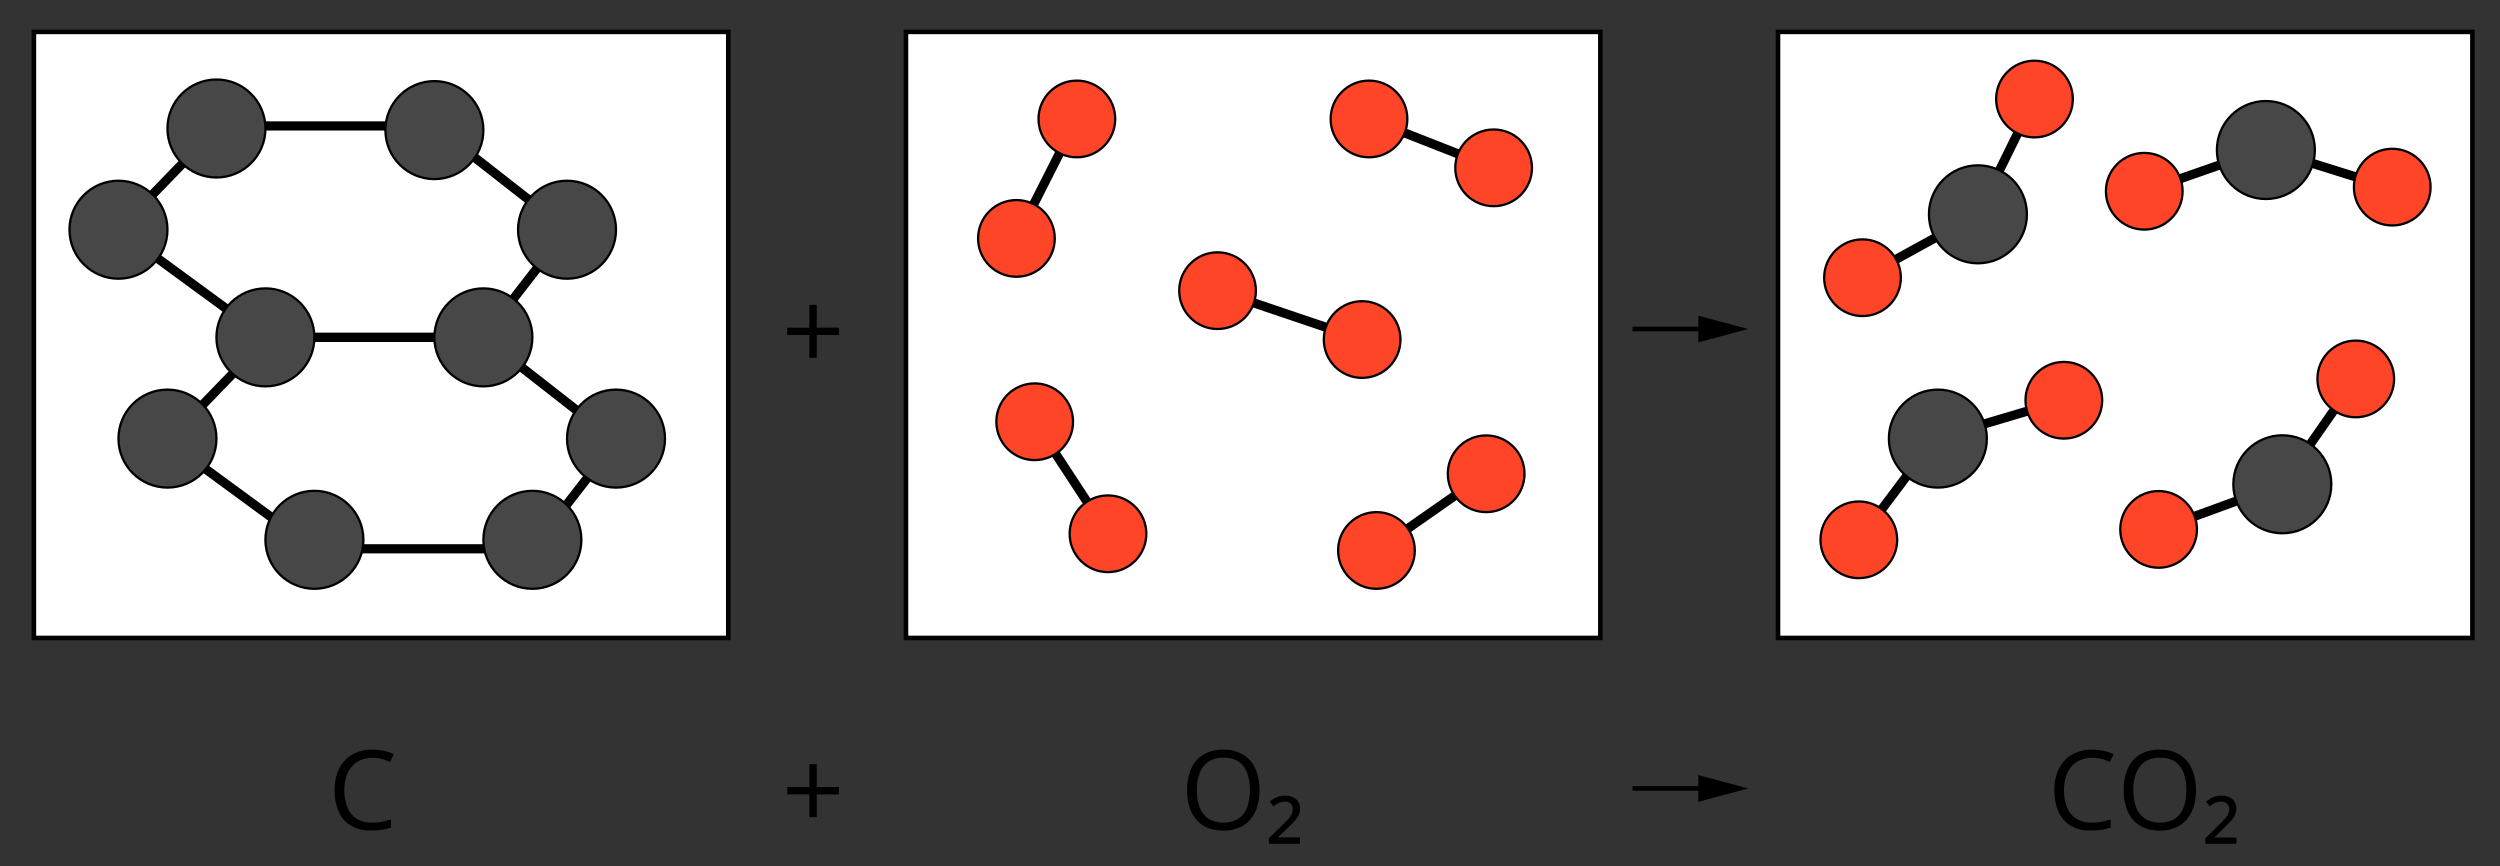 <svg xmlns="http://www.w3.org/2000/svg" width="1089.5" height="377.47" viewBox="0 0 1089.5 377.47">
  <rect x="0" y="0" width="1089.5" height="377.47" fill="#333333" stroke="none"/>
  <defs>
    <style>
      .cls-1 {
        fill: #fff;
      }

      .cls-1, .cls-2, .cls-3, .cls-4, .cls-5 {
        stroke: #000;
        stroke-miterlimit: 10;
      }

      .cls-1, .cls-5 {
        stroke-width: 2px;
      }

      .cls-2, .cls-5, .cls-6 {
        fill: none;
      }

      .cls-2 {
        stroke-width: 4px;
      }

      .cls-3 {
        fill: #474747;
      }

      .cls-4 {
        fill: #ff4527;
      }
    </style>
  </defs>
  <title>YCUZD_070223_5011_156</title>
  <g id="Layer_2" data-name="Layer 2">
    <g id="Layer_1-2" data-name="Layer 1">
      <rect class="cls-1" x="14.77" y="13.9" width="302.61" height="264.12"/>
      <rect class="cls-1" x="394.82" y="13.9" width="302.61" height="264.12"/>
      <rect class="cls-1" x="774.86" y="13.9" width="302.61" height="264.12"/>
      <polygon class="cls-2" points="51.63 100.11 95.41 54.89 189.31 54.89 247.11 100.11 210.66 147.03 115.67 147.03 51.63 100.11"/>
      <polygon class="cls-2" points="72.98 192.24 116.75 147.03 210.66 147.03 268.46 192.24 232.01 239.16 137.02 239.16 72.98 192.24"/>
      <g>
        <circle class="cls-3" cx="137.02" cy="235.25" r="21.35"/>
        <circle class="cls-3" cx="232.01" cy="235.25" r="21.35"/>
        <circle class="cls-3" cx="115.67" cy="147.03" r="21.35"/>
        <circle class="cls-3" cx="72.98" cy="191.14" r="21.35"/>
        <circle class="cls-3" cx="268.46" cy="191.14" r="21.35"/>
        <circle class="cls-3" cx="94.33" cy="56" r="21.35"/>
        <circle class="cls-3" cx="51.63" cy="100.11" r="21.35"/>
        <circle class="cls-3" cx="247.11" cy="100.11" r="21.35"/>
        <circle class="cls-3" cx="210.66" cy="147.03" r="21.35"/>
        <circle class="cls-3" cx="189.31" cy="56.7" r="21.35"/>
      </g>
      <line class="cls-2" x1="442.96" y1="103.9" x2="469.3" y2="51.84"/>
      <line class="cls-2" x1="596.61" y1="51.84" x2="650.92" y2="73.14"/>
      <line class="cls-2" x1="530.61" y1="126.67" x2="593.62" y2="147.97"/>
      <line class="cls-2" x1="647.67" y1="206.47" x2="599.86" y2="239.89"/>
      <line class="cls-2" x1="482.86" y1="232.62" x2="450.92" y2="183.8"/>
      <polyline class="cls-2" points="811.68 121.03 861.98 93.4 886.63 43.16"/>
      <polyline class="cls-2" points="934.47 83.35 987.47 64.84 1042.54 82.09"/>
      <polyline class="cls-2" points="1026.64 165.14 994.64 211.05 940.72 230.71"/>
      <polyline class="cls-2" points="899.42 174.43 843.21 191.14 810.08 235.25"/>
      <g>
        <circle class="cls-4" cx="810.08" cy="235.25" r="16.71"/>
        <circle class="cls-4" cx="899.42" cy="174.43" r="16.71"/>
        <circle class="cls-3" cx="844.52" cy="191.14" r="21.35"/>
        <circle class="cls-4" cx="1026.64" cy="165.14" r="16.71"/>
        <circle class="cls-4" cx="940.72" cy="230.71" r="16.71"/>
        <circle class="cls-3" cx="994.64" cy="211.05" r="21.35"/>
        <circle class="cls-4" cx="886.63" cy="43.16" r="16.71"/>
        <circle class="cls-4" cx="811.68" cy="121.03" r="16.71"/>
        <circle class="cls-3" cx="861.98" cy="93.4" r="21.35"/>
        <circle class="cls-4" cx="934.47" cy="83.35" r="16.71"/>
        <circle class="cls-4" cx="1042.54" cy="81.55" r="16.71"/>
        <circle class="cls-3" cx="987.47" cy="65.38" r="21.35"/>
      </g>
      <g>
        <circle class="cls-4" cx="450.92" cy="183.8" r="16.71"/>
        <circle class="cls-4" cx="482.86" cy="232.62" r="16.71"/>
        <circle class="cls-4" cx="442.96" cy="103.9" r="16.71"/>
        <circle class="cls-4" cx="469.3" cy="51.84" r="16.71"/>
        <circle class="cls-4" cx="530.61" cy="126.67" r="16.71"/>
        <circle class="cls-4" cx="593.62" cy="147.97" r="16.71"/>
        <circle class="cls-4" cx="596.61" cy="51.84" r="16.71"/>
        <circle class="cls-4" cx="650.92" cy="73.14" r="16.71"/>
        <circle class="cls-4" cx="599.86" cy="239.89" r="16.71"/>
        <circle class="cls-4" cx="647.67" cy="206.47" r="16.71"/>
      </g>
      <g>
        <line class="cls-5" x1="711.45" y1="143.38" x2="744.1" y2="143.38"/>
        <polygon points="740.14 149.19 761.82 143.38 740.14 137.57 740.14 149.19"/>
      </g>
      <path d="M355.94,142.77h9.65V146h-9.65v9.94h-3.22V146h-9.65v-3.18h9.65v-10h3.22Z"/>
      <g>
        <line class="cls-5" x1="711.45" y1="343.6" x2="744.1" y2="343.6"/>
        <polygon points="740.14 349.42 761.82 343.6 740.14 337.79 740.14 349.42"/>
      </g>
      <path d="M355.94,343h9.65v3.19h-9.65v9.93h-3.22v-9.93h-9.65V343h9.65V333h3.22Z"/>
      <path d="M162.26,330.26a13,13,0,0,0-5.1,1,10.37,10.37,0,0,0-3.84,2.82,12.68,12.68,0,0,0-2.43,4.44,21.19,21.19,0,0,0,.51,13.35,10.66,10.66,0,0,0,4,4.91,12.19,12.19,0,0,0,6.71,1.73,22.94,22.94,0,0,0,4.33-.39,36.72,36.72,0,0,0,3.95-1v3.47a20.37,20.37,0,0,1-3.94,1,30.25,30.25,0,0,1-4.9.34,16.29,16.29,0,0,1-8.73-2.17,13.24,13.24,0,0,1-5.25-6.12,23.16,23.16,0,0,1-1.75-9.36,22.28,22.28,0,0,1,1.09-7.11,16,16,0,0,1,3.19-5.57,14.13,14.13,0,0,1,5.16-3.62,18.12,18.12,0,0,1,7-1.27,24.19,24.19,0,0,1,5,.51,18.47,18.47,0,0,1,4.36,1.48l-1.59,3.37a25.24,25.24,0,0,0-3.6-1.3A15.4,15.4,0,0,0,162.26,330.26Z"/>
      <g>
        <path d="M548.89,344.32a24.3,24.3,0,0,1-1,7.21,15.75,15.75,0,0,1-3,5.58,13.28,13.28,0,0,1-4.91,3.6,17.06,17.06,0,0,1-6.79,1.26,17.64,17.64,0,0,1-7-1.26,12.91,12.91,0,0,1-4.92-3.61,15.43,15.43,0,0,1-2.93-5.6,25.16,25.16,0,0,1-1-7.22,22.72,22.72,0,0,1,1.74-9.21,13.42,13.42,0,0,1,5.26-6.17,16.41,16.41,0,0,1,8.85-2.2,15.84,15.84,0,0,1,8.56,2.18A13.73,13.73,0,0,1,547.1,335,22.44,22.44,0,0,1,548.89,344.32Zm-27.28,0a20.7,20.7,0,0,0,1.24,7.55,10.2,10.2,0,0,0,3.81,4.92,13.1,13.1,0,0,0,13.05,0,10.13,10.13,0,0,0,3.77-4.92,21.16,21.16,0,0,0,1.21-7.55q0-6.63-2.77-10.37t-8.66-3.74a11.59,11.59,0,0,0-6.57,1.72,10.22,10.22,0,0,0-3.83,4.86A20.47,20.47,0,0,0,521.61,344.32Z"/>
        <path d="M566.51,367.74H553V365.3l5.56-5.44q1.92-1.87,3-3.07a8,8,0,0,0,1.42-2.15,5.64,5.64,0,0,0,.38-2.07,3.06,3.06,0,0,0-.91-2.38,3.54,3.54,0,0,0-2.46-.83,6.43,6.43,0,0,0-2.64.55,12.49,12.49,0,0,0-2.45,1.52l-1.57-2.09a12.55,12.55,0,0,1,3.05-1.88,9.33,9.33,0,0,1,3.66-.7,7.08,7.08,0,0,1,4.78,1.51,5.23,5.23,0,0,1,1.73,4.14,6.65,6.65,0,0,1-.64,2.93A11.29,11.29,0,0,1,564,358q-1.26,1.37-3.06,3.07l-4,3.85h9.6Z"/>
      </g>
      <g>
        <path d="M911.68,330.26a13,13,0,0,0-5.1,1,10.37,10.37,0,0,0-3.84,2.82,12.52,12.52,0,0,0-2.43,4.44,21.19,21.19,0,0,0,.51,13.35,10.6,10.6,0,0,0,4,4.91,12.16,12.16,0,0,0,6.71,1.73,23,23,0,0,0,4.33-.39,36.72,36.72,0,0,0,4-1v3.47a20.37,20.37,0,0,1-3.94,1,30.25,30.25,0,0,1-4.9.34,16.24,16.24,0,0,1-8.73-2.17,13.24,13.24,0,0,1-5.25-6.12,23,23,0,0,1-1.75-9.36,22.28,22.28,0,0,1,1.09-7.11,16,16,0,0,1,3.19-5.57,14.13,14.13,0,0,1,5.16-3.62,18.12,18.12,0,0,1,7-1.27,24.19,24.19,0,0,1,5,.51,18.47,18.47,0,0,1,4.36,1.48l-1.59,3.37a25.69,25.69,0,0,0-3.6-1.3A15.51,15.51,0,0,0,911.68,330.26Z"/>
        <path d="M957,344.32a24.31,24.31,0,0,1-1,7.21,15.91,15.91,0,0,1-3,5.58,13.36,13.36,0,0,1-4.91,3.6,17.12,17.12,0,0,1-6.8,1.26,17.67,17.67,0,0,1-6.95-1.26,12.91,12.91,0,0,1-4.92-3.61,15.58,15.58,0,0,1-2.93-5.6,25.17,25.17,0,0,1-1-7.22,22.89,22.89,0,0,1,1.73-9.21,13.47,13.47,0,0,1,5.26-6.17,16.41,16.41,0,0,1,8.85-2.2,15.88,15.88,0,0,1,8.57,2.18,13.65,13.65,0,0,1,5.27,6.13A22.28,22.28,0,0,1,957,344.32Zm-27.28,0a20.91,20.91,0,0,0,1.24,7.55,10.2,10.2,0,0,0,3.81,4.92,13.12,13.12,0,0,0,13.06,0,10.11,10.11,0,0,0,3.76-4.92,21.15,21.15,0,0,0,1.22-7.55q0-6.63-2.78-10.37t-8.66-3.74a11.55,11.55,0,0,0-6.56,1.72,10.11,10.11,0,0,0-3.83,4.86A20.25,20.25,0,0,0,929.7,344.32Z"/>
        <path d="M974.61,367.74H961.09V365.3l5.55-5.44c1.28-1.25,2.27-2.27,3-3.07a8,8,0,0,0,1.42-2.15,5.45,5.45,0,0,0,.39-2.07,3.07,3.07,0,0,0-.92-2.38,3.54,3.54,0,0,0-2.46-.83,6.35,6.35,0,0,0-2.63.55,11.93,11.93,0,0,0-2.45,1.52l-1.57-2.09a12.31,12.31,0,0,1,3-1.88,9.4,9.4,0,0,1,3.66-.7,7.08,7.08,0,0,1,4.78,1.51,5.2,5.2,0,0,1,1.74,4.14,6.66,6.66,0,0,1-.65,2.93A11,11,0,0,1,972,358q-1.24,1.37-3.06,3.07L965,365h9.61Z"/>
      </g>
      <rect class="cls-6" width="1089.5" height="377.47"/>
    </g>
  </g>
</svg>

